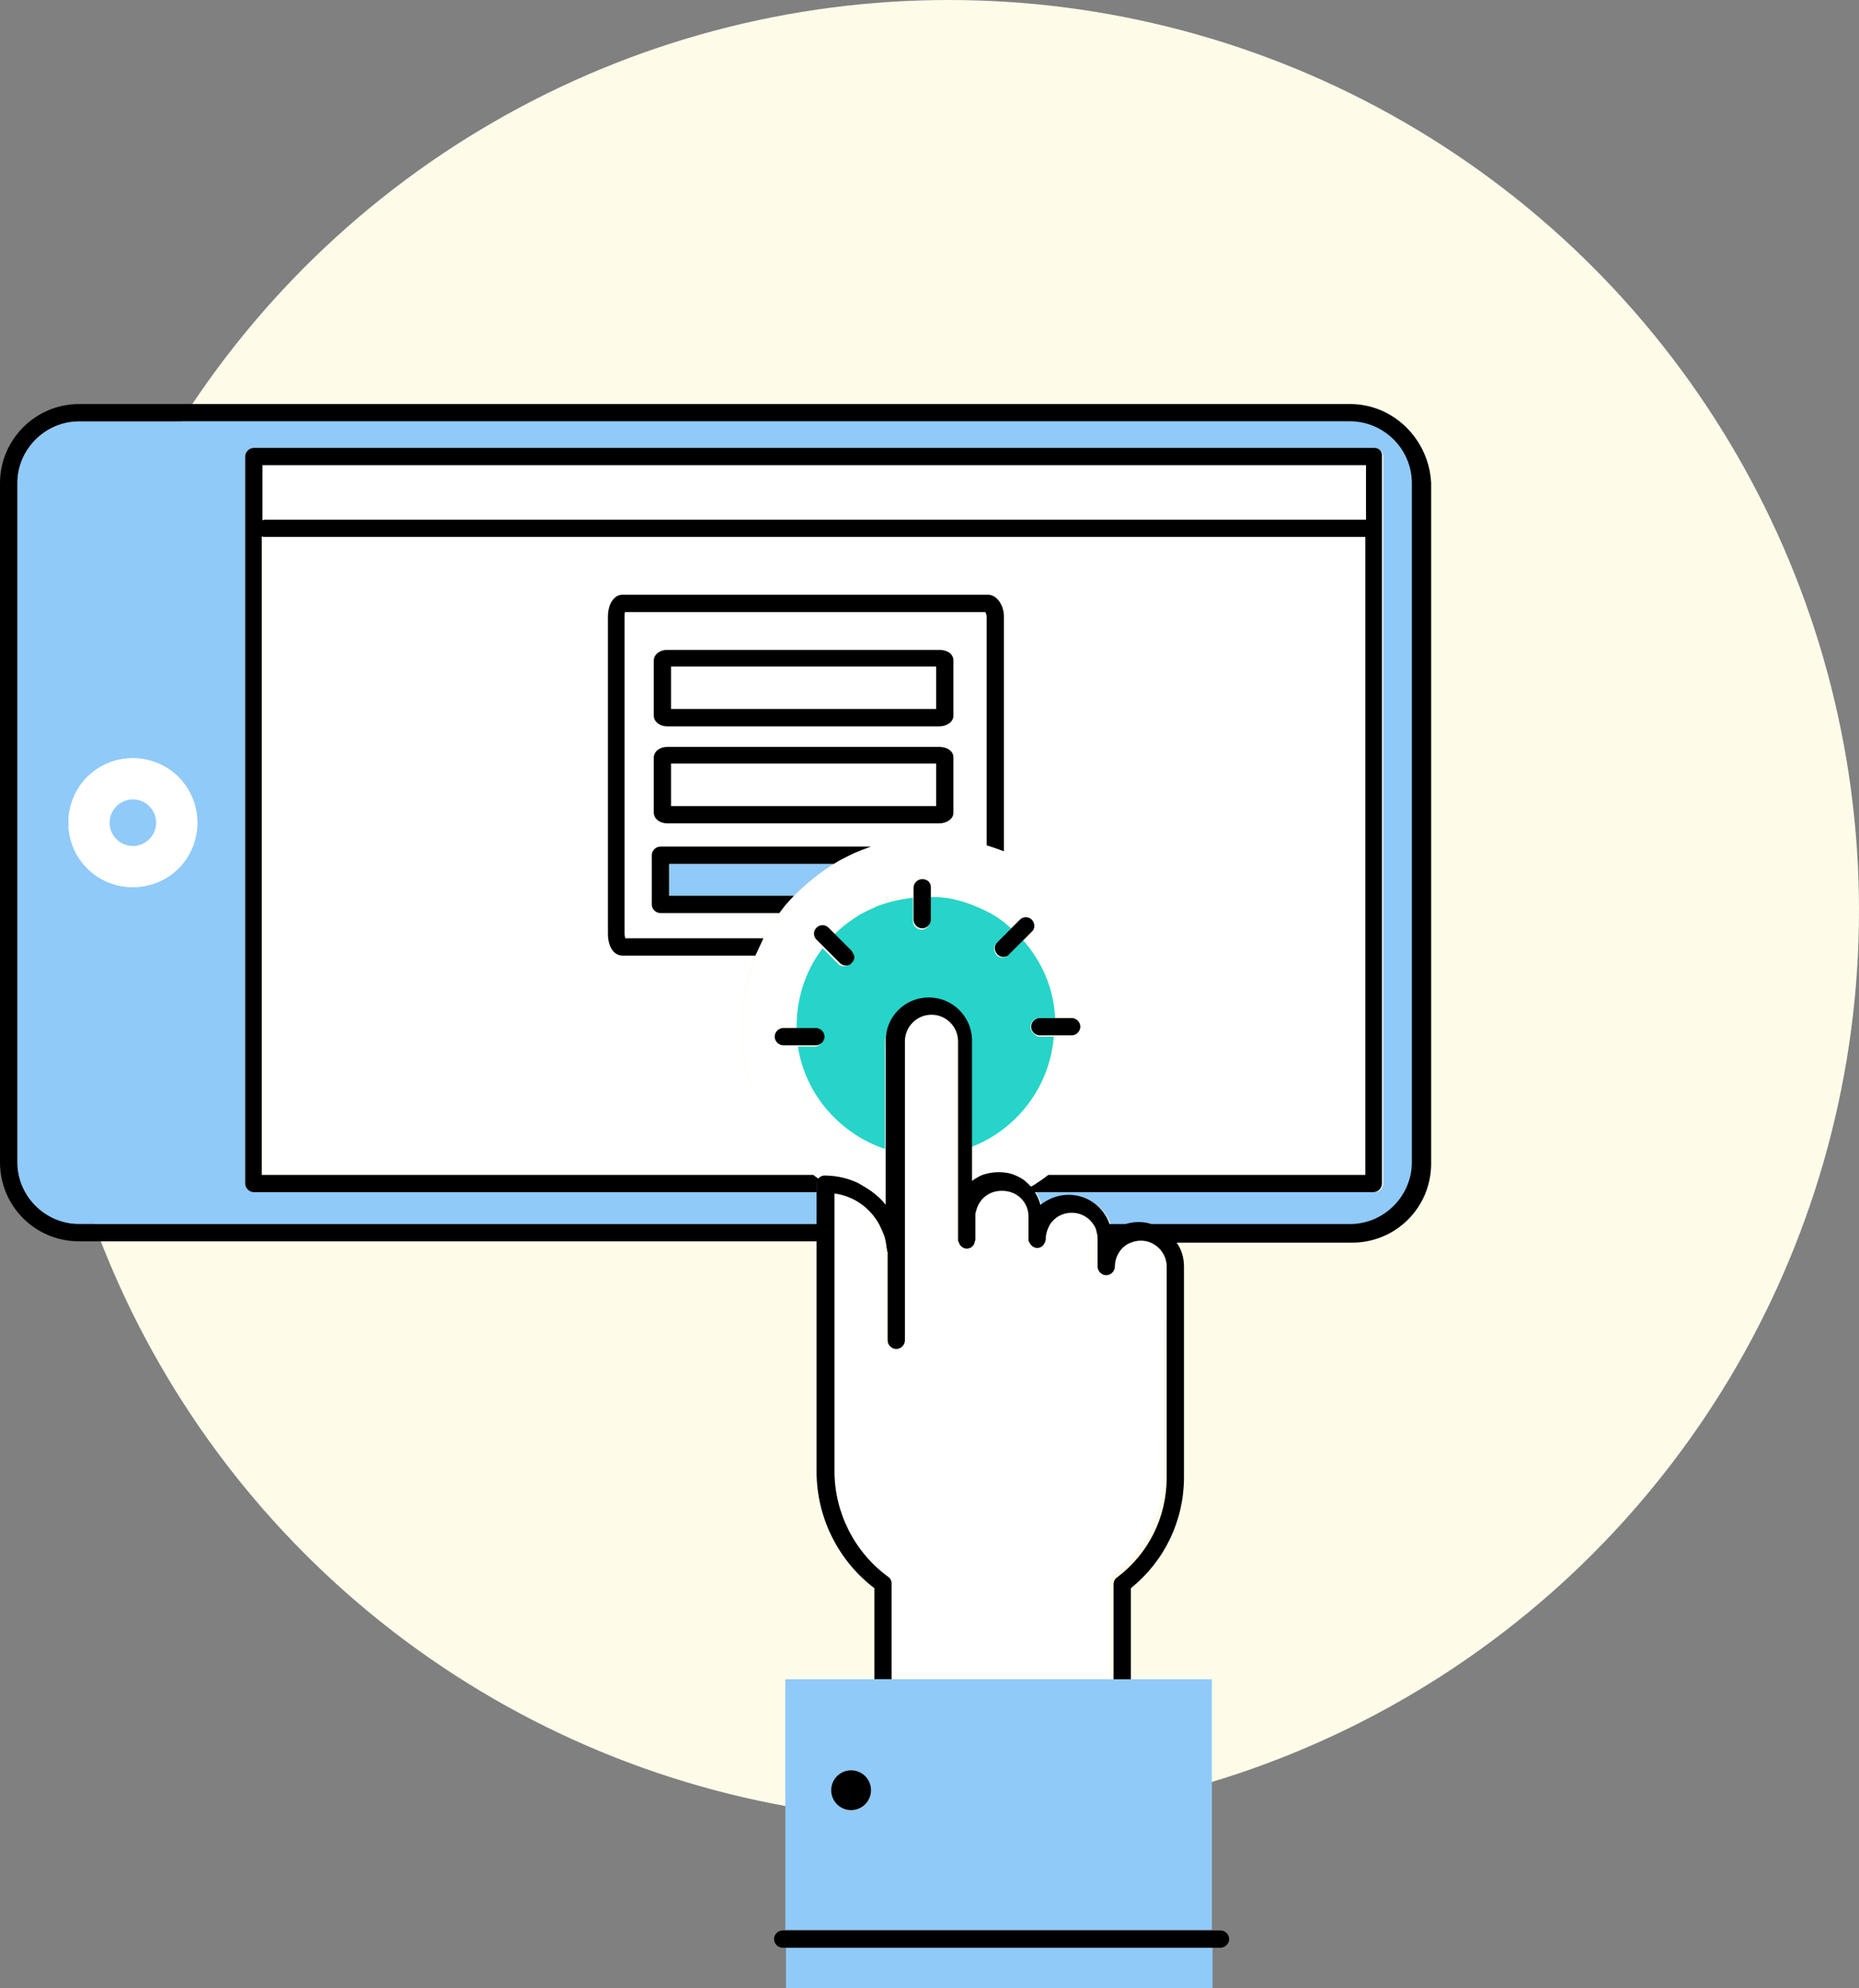 <svg enable-background="new 0 0 279.8 299.2" viewBox="0 0 279.8 299.2" xmlns="http://www.w3.org/2000/svg"><rect x="0" y="0" width="279.8" height="299.2" fill="#808080" stroke="none"/><circle cx="142.8" cy="137" fill="#fefce9" r="137"/><path d="m38.2 179.4c-.7 0-1.3-.6-1.3-1.3v-109.4c0-.7.6-1.3 1.3-1.3h168.7c.7 0 1.3.6 1.3 1.3v10.8 98.6c0 .7-.6 1.3-1.3 1.3h-51c.4.6.7 1.3.9 2 1.1-.9 2.6-1.5 4.2-1.5 2.8 0 5.3 1.8 6.2 4.4h2.4c.6-.2 1.3-.3 2-.3s1.3.1 2 .3h29.9c5.1 0 9.3-4.2 9.3-9.3v-102.3c0-5.1-4.2-9.3-9.3-9.3h-191.6c-5.1 0-9.3 4.2-9.3 9.3v102.2c0 5.1 4.2 9.3 9.3 9.3h111v-4.9h-84.7zm-18.2-45.9c-5.4 0-9.7-4.3-9.7-9.7s4.3-9.7 9.7-9.7 9.7 4.3 9.7 9.7-4.3 9.7-9.7 9.7z" fill="#90caf9"/><g fill="#fff"><path d="m99.4 137.4c-.7 0-1.3-.6-1.3-1.3v-7.4c0-.7.6-1.3 1.3-1.3h31.8c2.8-.9 5.8-1.4 8.9-1.4 2.9 0 5.8.4 8.4 1.3v-34.5c0-.3-.1-.6-.2-.7h-54.2c0 .2-.1.4-.1.7v47.7c0 .3 0 .6.1.7h20.8c.7-1.3 1.5-2.6 2.4-3.8zm-1-38c0-.9.8-1.6 2-1.6h41c1 0 2.1.6 2.1 1.6v8.3c0 1.1-1.1 1.6-2.1 1.6h-41c-1.1 0-2-.7-2-1.6zm0 14.6c0-.9.8-1.6 2-1.6h41c1 0 2.1.6 2.1 1.6v8.3c0 1.1-1.1 1.6-2.1 1.6h-41c-1.1 0-2-.7-2-1.6z"/><path d="m101 114.9h39.9v6.4h-39.9z"/><path d="m205.6 78.2v-8.2h-166.1v8.3c.1-.1.3-.1.5-.1z"/><path d="m111.6 154.5c0-3.8.7-7.4 2.1-10.7h-20c-1.3 0-2.2-1.4-2.2-3.3v-47.7c0-2 .9-3.3 2.2-3.3h55.1c1.3 0 2.4 1.5 2.4 3.3v35.4c10.2 4.3 17.4 14.4 17.4 26.2 0 9.1-4.2 17.1-10.8 22.3h47.8v-96h-165.6c-.2 0-.3 0-.5-.1v96.1h83c-6.6-5.1-10.9-13.2-10.9-22.2z"/><path d="m101 100.3h39.9v6.4h-39.9z"/><path d="m20 114.1c-5.4 0-9.7 4.3-9.7 9.7s4.3 9.7 9.7 9.7 9.7-4.3 9.7-9.7c0-5.3-4.3-9.7-9.7-9.7zm0 13.3c-2 0-3.5-1.6-3.5-3.5 0-2 1.6-3.5 3.5-3.5 2 0 3.5 1.6 3.5 3.5.1 1.9-1.5 3.5-3.5 3.5z"/></g><circle cx="20" cy="123.8" fill="#90caf9" r="3.5"/><path d="m206.9 67.4h-168.7c-.7 0-1.3.6-1.3 1.3v109.4c0 .7.6 1.3 1.3 1.3h84.7v-1.1c0-.1 0-.1 0-.2 0-.3.2-.5.3-.7-.3-.2-.5-.4-.8-.6h-83v-96.1c.1.1.3.1.5.1h165.6v96h-47.8c-.6.5-1.2.9-1.8 1.3-.2.2-.5.3-.8.5.2.3.4.5.6.8h51c.7 0 1.3-.6 1.3-1.3v-98.6-10.8c.1-.7-.4-1.3-1.1-1.3zm-166.9 10.8c-.2 0-.3 0-.5.1v-8.3h166.1v8.2z"/><path d="m94.1 141.2c0-.2-.1-.4-.1-.7v-47.7c0-.3 0-.6.1-.7h54.2c.1.2.2.4.2.7v34.4c.9.3 1.7.6 2.6.9v-35.3c0-1.8-1.1-3.3-2.4-3.3h-55c-1.3 0-2.2 1.4-2.2 3.3v47.7c0 2 .9 3.3 2.2 3.3h20c.4-.9.8-1.7 1.2-2.6z"/><path d="m100.4 109.3h41c1 0 2.1-.6 2.1-1.6v-8.3c0-1.1-1.1-1.6-2.1-1.6h-41c-1.1 0-2 .7-2 1.6v8.3c0 .9.9 1.6 2 1.6zm.6-9h39.9v6.4h-39.9z"/><path d="m100.4 123.9h41c1 0 2.1-.6 2.1-1.6v-8.3c0-1.1-1.1-1.6-2.1-1.6h-41c-1.1 0-2 .7-2 1.6v8.3c0 .9.9 1.6 2 1.6zm.6-9h39.9v6.4h-39.9z"/><path d="m125.5 130h-24.8v4.8h18.8c1.8-1.8 3.8-3.4 6-4.8z" fill="#90caf9"/><path d="m99.4 127.4c-.7 0-1.3.6-1.3 1.3v7.4c0 .7.6 1.3 1.3 1.3h17.9c.3-.4.7-.9 1-1.3.4-.4.8-.9 1.2-1.3h-18.8v-4.8h24.8c.8-.5 1.6-.9 2.4-1.3 1-.5 2.1-.9 3.2-1.3z"/><path d="m151.1 128.2c-.8-.4-1.7-.7-2.6-.9-2.7-.8-5.5-1.3-8.4-1.3-3.1 0-6.1.5-8.9 1.4-1.1.4-2.2.8-3.2 1.3-.8.4-1.6.8-2.4 1.3-2.2 1.3-4.2 3-6 4.8-.4.4-.8.8-1.2 1.3-.4.4-.7.8-1 1.3-.9 1.2-1.7 2.5-2.4 3.8-.4.8-.8 1.7-1.2 2.6-1.3 3.3-2.1 6.9-2.1 10.7 0 9.1 4.2 17.1 10.8 22.3.3.2.5.4.8.6.2-.3.6-.4.9-.4 1.8 0 3.5.4 5 1.1.8.4 1.5.8 2.1 1.3.8.6 1.5 1.3 2.1 2v-2-1.3-1.3-4.2c-6.8-2.2-11.9-8.1-13.1-15.4h-2.4c-.7 0-1.3-.6-1.3-1.3s.6-1.3 1.3-1.3h2.2c0-.2 0-.3 0-.5 0-3.8 1.1-7.4 3-10.4.3-.4.6-.9.9-1.3l-1.2-1.2s-.1-.1-.1-.1c-.4-.5-.4-1.2.1-1.7s1.3-.5 1.8 0l1 1c1.2-1.2 2.6-2.3 4-3.1.8-.5 1.7-.9 2.7-1.3 1.6-.6 3.4-1.1 5.2-1.2v-1.3c0-.7.6-1.3 1.3-1.3s1.3.6 1.3 1.3v1.3h.7c.5 0 .9.1 1.4.1.4.1.9.1 1.3.2 1.8.4 3.5 1 5 1.8.9.5 1.8 1 2.6 1.6.4.3.8.6 1.2 1l1.2-1.2c.5-.5 1.3-.5 1.8 0s.5 1.3 0 1.8l-1.2 1.2c2.8 3.2 4.5 7.2 4.8 11.7h2.4c.7 0 1.3.6 1.3 1.3s-.6 1.3-1.3 1.3h-2.4c-.6 7.6-5.6 13.9-12.4 16.6v4.5 1c.6-.4 1.2-.8 1.9-1s1.4-.3 2.1-.3 1.4.1 2.1.3c.8.3 1.6.7 2.2 1.3l.5.5c.3-.2.5-.3.8-.5.6-.4 1.2-.8 1.8-1.3 6.6-5.2 10.8-13.3 10.8-22.3-.2-11.7-7.3-21.9-17.6-26.2z" fill="#fff"/><path d="m140.1 134.8h.7c-.2 0-.4 0-.7 0z" fill="#26d4ca"/><path d="m155.1 154.5c0-.7.6-1.3 1.3-1.3h2.4c-.2-4.5-2-8.5-4.8-11.7l-2.2 2.2c-.3.3-.6.4-.9.4s-.7-.1-.9-.4c-.1-.1-.2-.2-.2-.3-.3-.5-.2-1.1.2-1.5l1-1 1.2-1.2c-.4-.3-.8-.7-1.2-1-.8-.6-1.7-1.2-2.6-1.6-1.6-.8-3.2-1.4-5-1.8-.4-.1-.9-.2-1.3-.2-.5-.1-.9-.1-1.4-.1h-.7v1.3 1.3 1c0 .7-.6 1.3-1.3 1.3s-1.3-.6-1.3-1.3v-1-1.3-1.2c-1.8.2-3.5.6-5.2 1.2-.9.4-1.8.8-2.7 1.3-1.5.9-2.8 1.9-4 3.1l.7.7 1.7 1.7c.2.2.4.5.4.9s-.1.7-.4 1-.6.4-.9.4-.7-.1-.9-.4l-1-1-1.3-1.3c-.3.4-.6.9-.9 1.3-1.9 3-3 6.6-3 10.4v.5h2.7c.7 0 1.3.6 1.3 1.3s-.6 1.3-1.3 1.3h-2.5c1.1 7.2 6.3 13.1 13.1 15.4v-15.9c0-3.6 2.9-6.5 6.5-6.5 3.5 0 6.4 2.8 6.5 6.3v.2 15.6c6.8-2.6 11.8-9 12.4-16.6h-2.4c-.5-.3-1.1-.8-1.1-1.5z" fill="#26d4ca"/><path d="m175.3 190.7c0-.1 0-.2 0-.3 0-1.6-1-3-2.4-3.6-.5-.2-1-.3-1.5-.3s-1.1.1-1.5.3c-1.4.6-2.4 2-2.4 3.6 0 .7-.6 1.3-1.3 1.3-.7 0-1.3-.6-1.3-1.3v-3.7-.2c0-.1 0-.2 0-.3 0-.3 0-.5-.1-.8-.1-.5-.3-.9-.5-1.3-.7-1.1-1.9-1.8-3.3-1.8s-2.6.7-3.3 1.8c-.3.4-.4.8-.5 1.3-.1.3-.1.6-.1.9 0 .2 0 .3-.1.4-.2.5-.7.9-1.2.9-.6 0-1-.4-1.2-.9 0-.1-.1-.3-.1-.4v-.9-1.3-1.1-.1-.1c0-1.2-.6-2.3-1.5-3-.3-.2-.6-.4-.9-.5-.5-.2-1-.3-1.6-.3s-1.1.1-1.6.3c-1.1.5-2 1.5-2.3 2.8 0 .2-.1.4-.1.6v.1.2 1.1 1.3 1c0 .1 0 .2-.1.3-.1.5-.6 1-1.2 1-.6 0-1.1-.4-1.2-1 0-.1-.1-.2-.1-.3v-1-1.3-1.1c0-.1 0-.1 0-.2s0-.1 0-.2v-.1-3.3-1.3-1.3-3.7-16.2c0-.1 0-.1 0-.2 0-2.2-1.8-4-4-4s-3.9 1.8-4 4v16.6 3.5 1.3 1.3 3.2 1.6 1.3 1.3.2.1 14.6c0 .7-.6 1.3-1.3 1.3s-1.3-.6-1.3-1.3v-13.3c0-.1-.1-.2-.1-.4 0-.4-.1-.8-.2-1.2s-.2-.9-.4-1.3-.4-.9-.6-1.3c-1.4-2.5-3.8-4.2-6.7-4.6v4.6 1.3 1.3 34.6c0 6.3 3 12.2 8.1 15.9.3.2.5.6.5 1v14.4h33.2v-14.5c0-.4.2-.8.5-1 4.7-3.6 7.5-9.1 7.5-15.1z" fill="#fff"/><path d="m136 187v-.2z"/><path d="m203.2 60.8h-191.3c-6.6 0-11.9 5.4-11.9 11.9v102.2c0 6.6 5.3 11.9 11.9 11.9h111v34.6c0 6.9 3.2 13.4 8.7 17.6v13.7h1.3 1.3v-14.4c0-.4-.2-.8-.5-1-5.1-3.7-8.1-9.7-8.1-15.9v-34.6-1.3-1.3-4.6c2.9.4 5.3 2.1 6.7 4.6.2.4.4.8.6 1.3.2.4.3.8.4 1.3.1.4.1.8.2 1.2 0 .1 0 .3.1.4v13.3c0 .7.6 1.3 1.3 1.3s1.3-.6 1.3-1.3v-14.6-.1c0-.1 0-.1 0-.2v-1.3-1.3-1.6-3.2-1.3-1.3-3.5-16.6c0-2.2 1.8-4 4-4s4 1.8 4 4v.2 16.2 3.7 1.3 1.3 3.3.1.2.2 1.1 1.3 1c0 .1 0 .2.1.3.1.5.6 1 1.2 1 .6 0 1.1-.4 1.2-1 0-.1.1-.2.1-.3v-1-1.3-1.1c0-.1 0-.1 0-.2v-.1c0-.2 0-.4.1-.6.3-1.3 1.1-2.3 2.3-2.8.5-.2 1-.3 1.6-.3s1.1.1 1.6.3c.3.1.6.3.9.5.9.7 1.5 1.8 1.5 3v.1.1 1.1 1.3.9c0 .1 0 .3.1.4.2.5.7.9 1.2.9.6 0 1-.4 1.2-.9 0-.1.1-.3.1-.4 0-.3 0-.6.1-.9.1-.5.3-.9.5-1.3.7-1.1 1.9-1.8 3.3-1.8s2.6.7 3.3 1.8c.3.4.4.8.5 1.3.1.3.1.5.1.8v.3.2 3.7c0 .7.6 1.3 1.3 1.3.7 0 1.3-.6 1.3-1.3 0-1.6 1-3.1 2.4-3.6.5-.2 1-.3 1.5-.3s1.1.1 1.5.3c1.4.6 2.4 2 2.4 3.6v.3 31.4c0 6-2.7 11.5-7.5 15.1-.3.2-.5.6-.5 1v14.5h1.3 1.3v-13.9c5.1-4.1 8-10.2 8-16.7v-31.4c0-.1 0-.2 0-.3 0-1.4-.4-2.6-1.1-3.6h26.4c6.6 0 11.9-5.3 11.9-11.9v-102.4c-.3-6.5-5.6-11.9-12.2-11.9zm-31.8 123.1c-.7 0-1.3.1-2 .3h-2.4c-.9-2.6-3.3-4.4-6.2-4.4-1.6 0-3 .6-4.2 1.5-.2-.7-.5-1.4-.9-2-.2-.3-.4-.6-.6-.8s-.3-.3-.5-.5c-.6-.6-1.4-1-2.2-1.3-.6-.2-1.3-.3-2.1-.3-.7 0-1.4.1-2.1.3s-1.3.6-1.9 1v-1-4.5-15.6c0-.1 0-.2 0-.2-.1-3.5-3-6.3-6.5-6.3-3.6 0-6.5 2.9-6.5 6.5v15.9 4.2 1.3 1.3 2c-.6-.8-1.3-1.4-2.1-2-.7-.5-1.4-.9-2.1-1.3-1.5-.7-3.2-1.1-5-1.1-.4 0-.7.2-.9.4s-.3.4-.3.7v.2 1.1 4.9h-111c-5.1 0-9.3-4.2-9.3-9.3v-102.2c0-5.1 4.2-9.3 9.3-9.3h191.3c5.1 0 9.3 4.2 9.3 9.3v102.2c0 5.1-4.2 9.3-9.3 9.3h-29.9c-.6-.2-1.2-.3-1.9-.3z"/><path d="m118.3 293h64.2v6.2h-64.2z" fill="#90caf9"/><path d="m169.9 252.7h-1.3-1.3-33.2-1.3-1.3-13.3v37.7h64.2v-37.7zm-41.8 19.7c-1.7 0-3-1.4-3-3 0-1.7 1.4-3 3-3 1.7 0 3 1.4 3 3 0 1.7-1.3 3-3 3z" fill="#90caf9"/><path d="m138.8 132.3c-.7 0-1.3.6-1.3 1.3v1.3 1.2 1.3 1c0 .7.6 1.3 1.3 1.3s1.3-.6 1.3-1.3v-1-1.3-1.3-1.3c0-.7-.5-1.2-1.3-1.2z"/><path d="m128.1 143-1.7-1.7-.7-.7-1-1c-.5-.5-1.3-.5-1.8 0s-.5 1.2-.1 1.7c0 0 .1.1.1.1l1.2 1.2 1.3 1.3 1 1c.3.3.6.4.9.4s.7-.1.9-.4c.3-.3.4-.6.4-1-.2-.4-.3-.7-.5-.9z"/><path d="m122.8 154.7h-2.7-2.2c-.7 0-1.3.6-1.3 1.3s.6 1.3 1.3 1.3h2.4 2.5c.7 0 1.3-.6 1.3-1.3s-.6-1.3-1.3-1.3z"/><path d="m161.3 153.2h-2.4-2.4c-.7 0-1.3.6-1.3 1.3s.6 1.3 1.3 1.3h2.4 2.4c.7 0 1.3-.6 1.3-1.3s-.6-1.3-1.3-1.3z"/><path d="m155.3 138.4c-.5-.5-1.3-.5-1.8 0l-1.2 1.2-1.2 1.2-1 1c-.4.4-.5 1-.2 1.5.1.1.1.2.2.3.3.3.6.4.9.4s.7-.1.9-.4l2.2-2.2 1.2-1.2c.5-.4.5-1.3 0-1.8z"/><circle cx="128.1" cy="269.4" r="3"/><path d="m183.7 290.5h-1.2-64.2-.5c-.7 0-1.3.6-1.3 1.3s.6 1.3 1.3 1.3h.5 64.2 1.2c.7 0 1.3-.6 1.3-1.3s-.6-1.3-1.3-1.3z"/></svg>